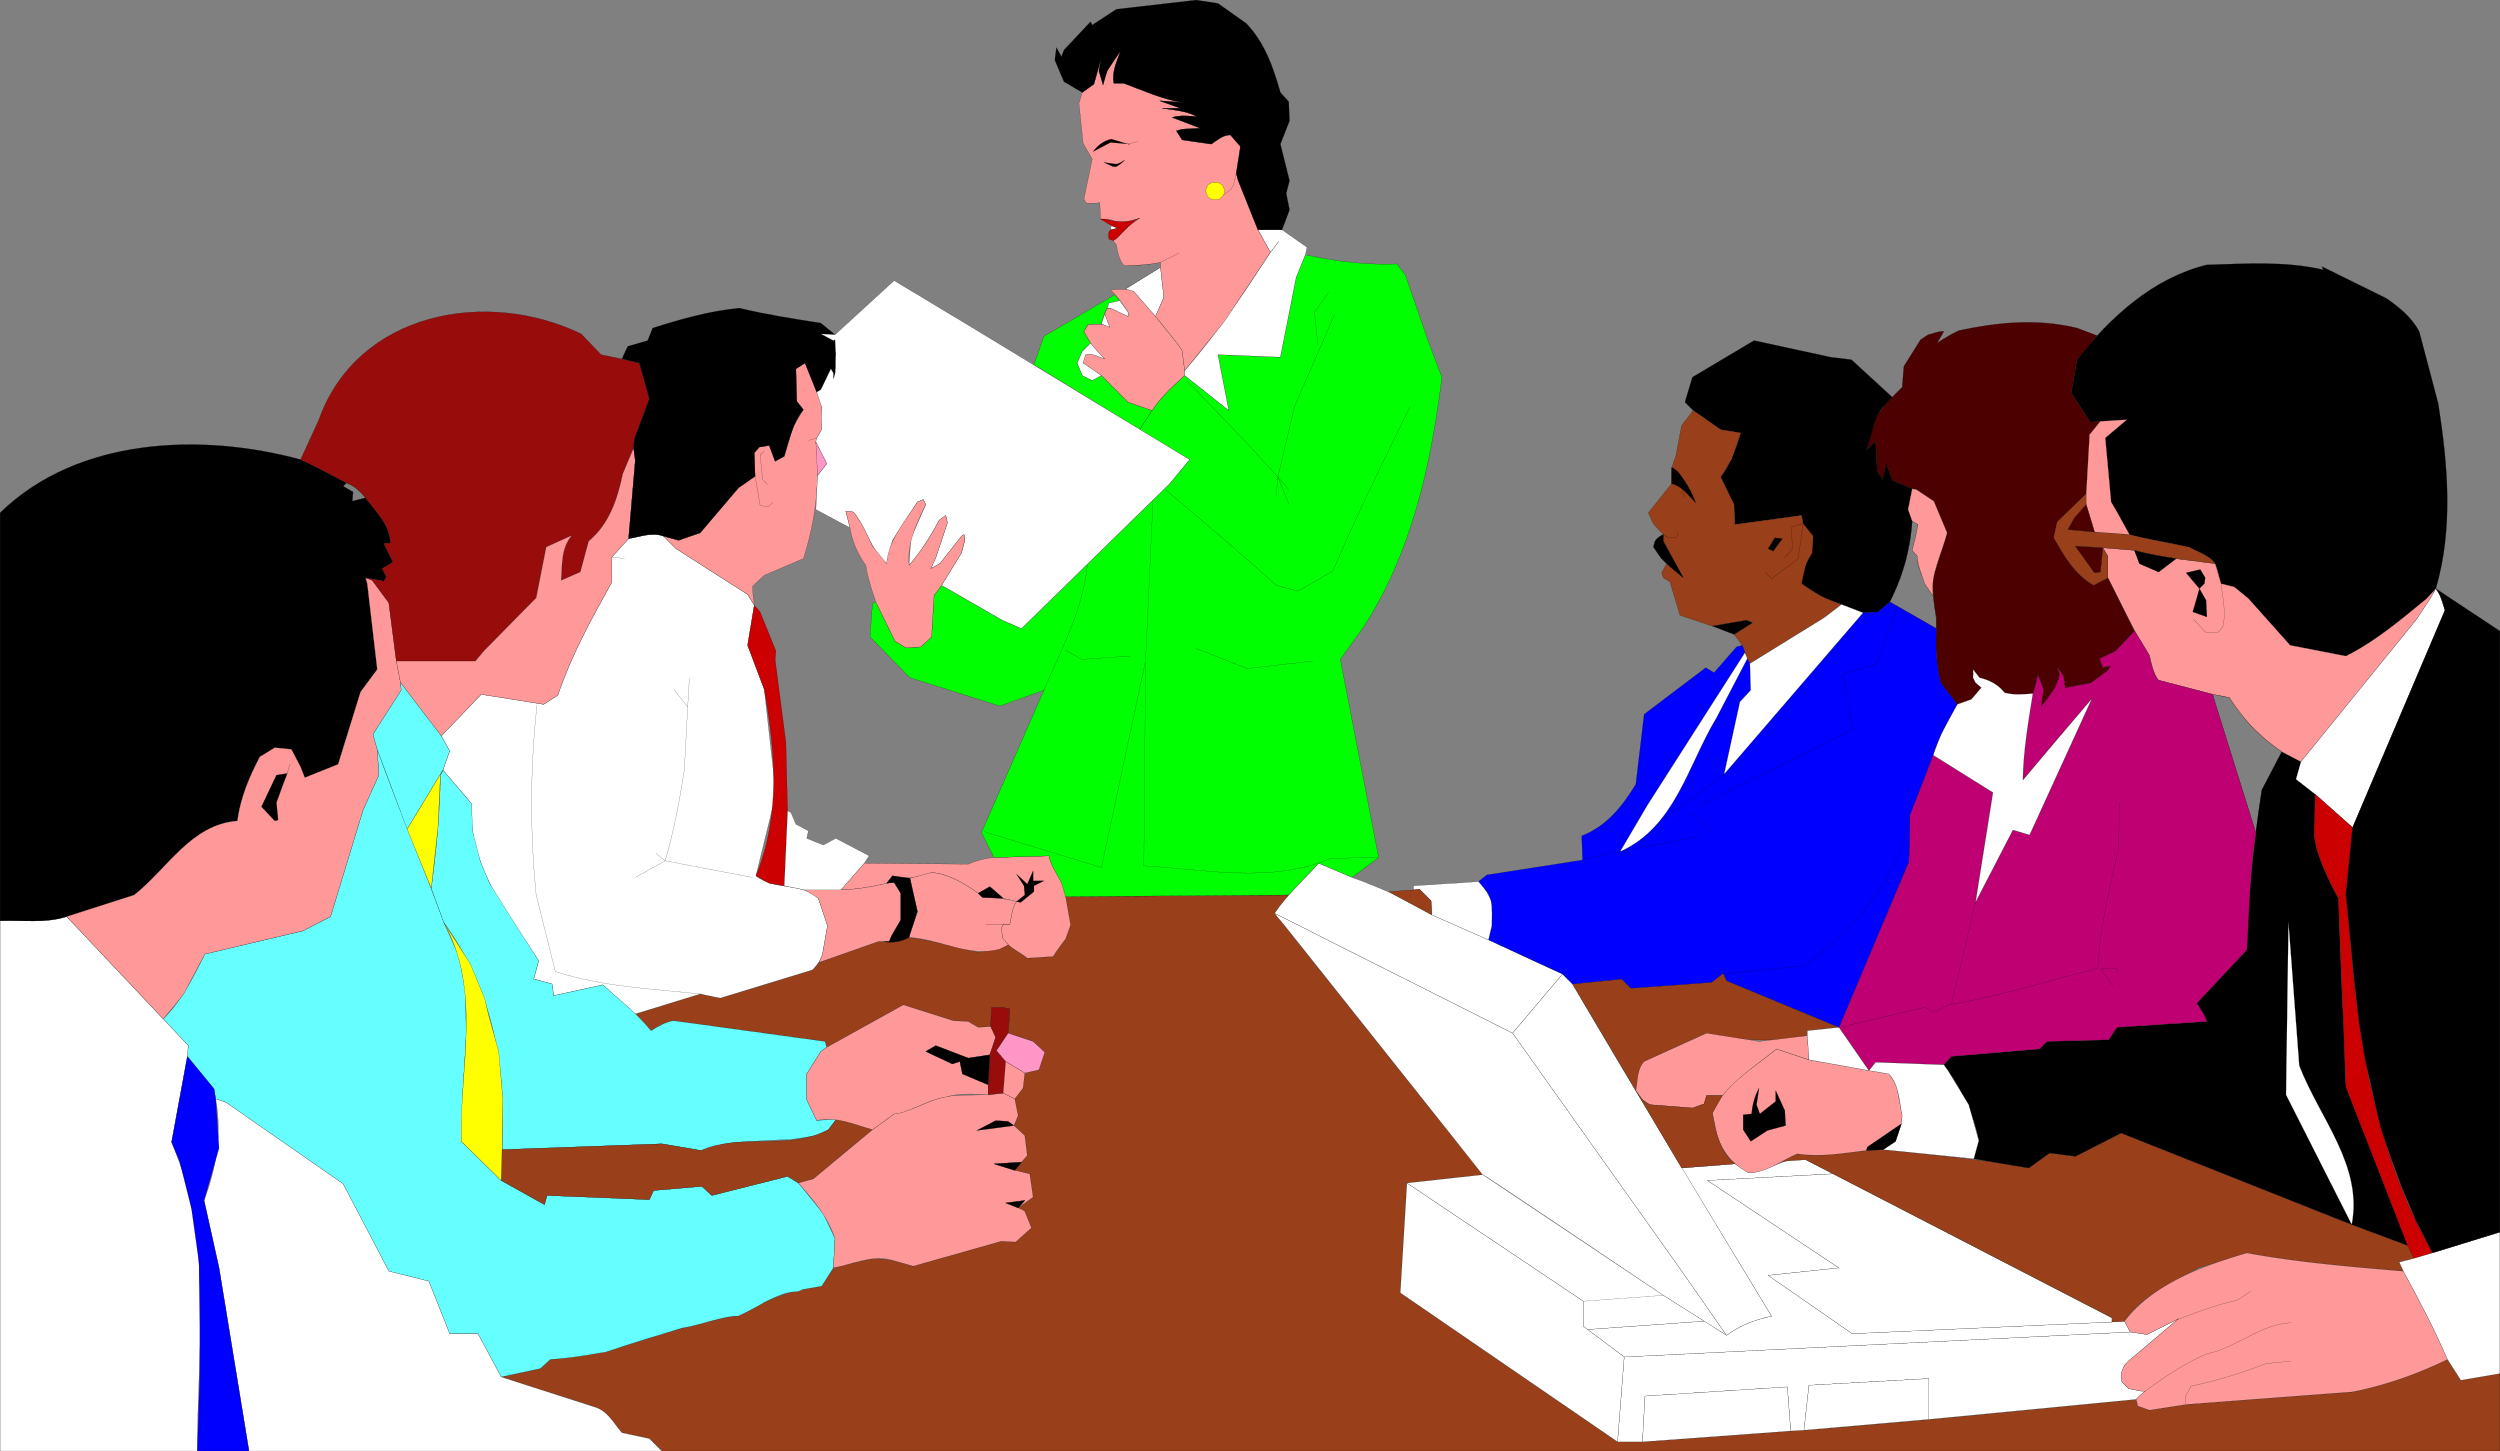 <svg xmlns="http://www.w3.org/2000/svg" width="300.321" height="174.321"><rect width="100%" height="100%" fill="#808080" stroke="none"/><path fill="#993f19" stroke="#000" stroke-linecap="round" stroke-linejoin="round" stroke-miterlimit="10" stroke-width=".02" d="M79.51 174.31h220.8v-9.3l-4.698.8-1.602-2.5c-3.613 1.77-7.402 3.098-11.398 3.9l-19.903 1.5-4.5.698-1.398-.5-.2-.8c-13.288 1.308-26.613 2.68-39.902 3.703l-1.597.097-17.801 1.301h-3l-26.102-17.898.801-13.203 9.102-1-25-31.399 1.699-2.199-26.801.2.602 3.398-.602 1.703c-.527.676-1.05 1.375-1.5 2.097l-3.102.2-2.296-1.598c-1.055.684-2.348.621-3.602.898-2.723-.636-5.469-1.41-8.3-1.8-.99.527-2.028.703-3.098.5h-.602l-7.102 2.5-.796.902-11.102 3.398-2.398-.5-7.801 2.403 1.898 2c.871-.535 1.73-1.043 2.7-1.203l18.203 2.5.199.703 9.199-5.102 6 1.899 1.8.101 1.2.7 1.5-.098.102-2.301c.73-.004 1.46-.031 2.199.2l-.2 2.898 3 1 1.399 1.3-.7 2.102-1.698.398-.204 1.801-1 1.3.403 2-.5 1.2 1.3 1.2.297 2.402-.699.797-.8 1 1.8.402.403 2.8-1.801 1.298.8.402.797 2-1.898 1.7-1.7-.102-10.6 3c-1.59-.489-3.223-.93-4.9-.899l-4.698 1.102-1.403 2.199c-3.57.367-6.836 1.726-10 3.5-5.492.851-10.73 2.84-16.097 4.398l-6.5.903-1.204 1.097-4.699 1 11.2 3.602c1.581.441 2.304 1.934 3.3 3.098l3.301.703 1.5 1.5"/><path fill="#6ff" stroke="#000" stroke-linecap="round" stroke-linejoin="round" stroke-miterlimit="10" stroke-width=".02" d="m45.31 90.01.2 3.098-1.898 4.203-3.903 12.797-3.3 1.703-11.797 2.797c-1.395 2.789-2.75 5.578-5 7.8l3 3.2-.102 1.3 3.2 3.903.198 1.199 1.204.398 14.097 9.801 5.5 10.5 4.801 1.2 2.5 6.3h3.398l2.801 5.2 4.7-1 1.203-1.098c2.945-.16 6.707-.922 6.699-.903 4.414-1.488 6.34-1.988 9.199-2.898 1.73-.18 4.984-1.477 6.602-1.402.105.058 2.941-1.454 3.097-1.598 3.867-1.996 3.555-.914 4.7-1.602l2.3-.398 1.403-2.2.199-3.5-1.403-3-3-3.702-1.296-.797-9.102 2.297-1.2-1.098-5.8.5-.5 1.098-12.3-.5-.302 1.101-5.199-2.898-4.8-4.703.203-6.2.398-6.5-.102-5.5-.796-4.097-1.801-4c-2.516-6.965-5.5-13.797-8-20.801"/><path fill="#fff" stroke="#000" stroke-linecap="round" stroke-linejoin="round" stroke-miterlimit="10" stroke-width=".02" d="M73.51 66.908v3c-2.441 4.395-4.879 8.805-6.5 13.602l-1.7 1.098-7.5-1.2-4.8 5 1 1.801-.8 2.3 3.402 4c-.352 7.466 4.171 13.052 8.097 18.9l-.597 2.199 2.199.601.199 1.399 5.898-1.297 3.903 3.5 7.8-2.403 2.399.5 11.102-3.398c.507-.535.984-1.125 1.199-1.902l.597-3.399-1.097-3.3c-2.086-1.938-5.313-.91-7.5-2.7l2.398-9.8-1.398-12.598-2-5.301.8-4.8-.8-1.302-8.602-5.5-1.5-1.5c-1.426-.504-2.804.082-4.199.301l-2 2.2"/><path fill="#6ff" stroke="#000" stroke-linecap="round" stroke-linejoin="round" stroke-miterlimit="10" stroke-width=".02" d="m51.81 106.71 1.5 4.1c5.942 8.169 7.552 17.45 7 27.298l19.2-.7 4.7.801c-.356.215 1.765-.77 4.402-1 1.636-.086 5.859-.36 6.296-.3l3.204-.5 1.398-.7 1-1.3-2.398.199-1.204-2.5v-3.098l1.704-2.7.699-.5-.2-.702-18.203-2.5c-.968.16-1.828.668-2.699 1.203-1.695-2.098-3.828-3.715-5.8-5.5l-5.899 1.297-.2-1.399-2.198-.601.597-2.2-3.597-5.597-2.301-3.703-1.102-2.598-.898-3.5-.2-3.5-3.402-4-.3.598c-.06 4.582-.5 9.086-1.098 13.601"/><path fill="#993f19" stroke="#000" stroke-linecap="round" stroke-linejoin="round" stroke-miterlimit="10" stroke-width=".02" d="m95.908 142.108 1.801-.5 7.102-5.899-4.301-1.3-1 1.3c-4.973 2.567-10.45.352-15.3 2.5l-4.7-.8-19.2.699-.1 3.703 5.198 2.898.301-1.101 12.301.5.5-1.098 5.8-.5 1.2 1.098 9.102-2.297 1.296.797"/><path fill="#f99" stroke="#000" stroke-linecap="round" stroke-linejoin="round" stroke-miterlimit="10" stroke-width=".02" d="M122.112 108.31c-.559.766-.59 1.762-.801 2.7h-.801l-.2.5.098 1.098c.696 1.21 2.008 1.683 3 2.5l3.102-.2c.457-.726.965-1.418 1.5-2.097l.602-1.703-.602-3.399c-.125-1.883-1.633-3.11-2-4.898l-6.602.199a9.992 9.992 0 0 0-3.097.8l-12.5-.1-2.801 3.198c1.824-.066 3.648-.343 5.5-.8l.7-.899c1.605.504 3.144.156 4.698-.398 2.09.199 3.852 1.27 5.602 2.5l1.398-.801 1.602 1.398 1.602.403"/><path fill="#fff" stroke="#000" stroke-linecap="round" stroke-linejoin="round" stroke-miterlimit="10" stroke-width=".02" d="m19.612 122.408-11.602-12.3c-2.61.836-5.336.402-8 .5v63.703h23.7c-.02-12.512 2.007-25.246-3.098-37.102l1.898-10.3.102-1.301-3-3.2"/><path stroke="#000" stroke-linecap="round" stroke-linejoin="round" stroke-miterlimit="10" stroke-width=".02" d="m43.908 69.408 2.204.403.296-.5-.5-1 1.301-.801-1.097-2.2.796-.1c-.136-2.243-1.75-3.75-3-5.4l-1.597.4.097-1.102-1.199-.7.403-.398c-1.836-.957-3.641-1.953-5.5-2.8C24.229 51.974 9.299 52.51.01 61.607v49c2.664-.094 5.39.336 8-.5l8.102-2.598c4.023-3.168 6.816-8.469 12.398-8.902.371-2.758 1.414-5.258 2.7-7.7l1.8-1.097 2 .199c.574 1.137 1.207 2.238 1.602 3.398l4-1.597 2.699-8.703 2-2.7-1.2-10.3-.203-.7"/><path fill="#fff" stroke="#000" stroke-linecap="round" stroke-linejoin="round" stroke-miterlimit="10" stroke-width=".02" d="M25.908 132.01c.778 4.219.082 8.262-1.398 12.2l1.8 8.1 3.598 22H79.51l-1.5-1.5-3.3-.702c-1.005-1.157-1.72-2.657-3.302-3.098l-11.199-3.602-2.8-5.199H54.01l-2.5-6.3-4.8-1.2-5.5-10.5-14.098-9.8-1.204-.4"/><path fill="#f99" stroke="#000" stroke-linecap="round" stroke-linejoin="round" stroke-miterlimit="10" stroke-width=".02" d="M28.51 98.608c-5.582.433-8.375 5.734-12.398 8.902l-8.102 2.598 11.602 12.3 2.398-2.898 2.602-4.902 11.796-2.797 3.301-1.703 3.903-12.797 1.898-4.203-.2-3.098-.5-1.8 3.4-5.302-.098-.898-.5-2.602-.903-7-2-2.699-.8-.3.203.699 1.199 10.3-2 2.7-2.7 8.703-4 1.597-.5-1.3-1.101-2.098-2-.2-1.8 1.098c-1.286 2.442-2.329 4.938-2.7 7.7"/><path fill="#00f" stroke="#000" stroke-linecap="round" stroke-linejoin="round" stroke-miterlimit="10" stroke-width=".02" d="m22.51 126.908-1.898 10.301 1 2.399 1.398 5.601.898 6.399.102 7.902v5.5l-.3 9.3h6.198l-3.597-22-1.801-8.1 1.8-6.302-.402-5.898-.199-1.2-3.199-3.902"/><path fill="#990c0c" stroke="#000" stroke-linecap="round" stroke-linejoin="round" stroke-miterlimit="10" stroke-width=".02" d="M41.612 58.01c.945.344 1.675.984 2.296 1.8 1.25 1.65 2.864 3.157 3 5.4l-.796.1 1.097 2.2-1.3.8.5 1-.297.5-2.204-.402.801.301 2 2.7.903 7h9.5l1-1.2 6.296-6.398 1.204-6.102 3.097-1.398c-1.34 1.57-1.144 3.531-1.3 5.398l2.3-1 1-3.7c2.496-2.085 3.446-5.019 4.102-8.1l1.3-3.098.098-1.102 1.801-4.8-1.2-4.301c-1.542-.348-3.07-.7-4.6-1l-2.4-2.5c-11.312-5.48-26.866-2.664-31.5 10.3l-2.198 4.801 2.097 1 3.403 1.8"/><path fill="#f99" stroke="#000" stroke-linecap="round" stroke-linejoin="round" stroke-miterlimit="10" stroke-width=".02" d="m47.612 79.408.5 2.602 4.898 6.398 4.8-5 7.5 1.2 1.7-1.098c1.621-4.797 4.059-9.207 6.5-13.602v-3l2-2.199.8-9.398-.198-1.5-1.301 3.097c-.656 3.082-1.606 6.008-4.102 8.102l-1 3.7-2.3 1c.156-1.86-.04-3.829 1.3-5.4l-3.097 1.4-1.204 6.1-6.296 6.4-1 1.198h-9.5"/><path fill="#ff0" stroke="#000" stroke-linecap="round" stroke-linejoin="round" stroke-miterlimit="10" stroke-width=".02" d="m60.31 138.108.098-6-.5-5.797-1.199-4.301-.5-2.102-1.699-4.097-3.2-5c4.602 8.195 1.88 17.476 2.098 26.297l4.801 4.703.102-3.703"/><path fill="#6ff" stroke="#000" stroke-linecap="round" stroke-linejoin="round" stroke-miterlimit="10" stroke-width=".02" d="m48.112 82.01.097.898-3.398 5.301.5 1.8 3.597 9.599 4.301-7.098.801-2.3-1-1.802-4.898-6.398"/><path fill="#ff0" stroke="#000" stroke-linecap="round" stroke-linejoin="round" stroke-miterlimit="10" stroke-width=".02" d="m48.908 99.608 2.903 7.101.8-7.3.297-6.301.301-.598-4.3 7.098"/><path stroke="#000" stroke-linecap="round" stroke-linejoin="round" stroke-miterlimit="10" stroke-width=".02" d="m34.51 92.908-1.3.2-1.802 3.8 1.602 1.7.398-.098-.199-2.102.801-2.199.5-1.3"/><path fill="none" stroke="#000" stroke-linecap="round" stroke-linejoin="round" stroke-miterlimit="10" stroke-width=".02" d="m41.612 58.01-.403.398 1.2.7-.098 1.101 1.597-.398c-.62-.809-1.351-1.457-2.296-1.801"/><path fill="#f99" stroke="#000" stroke-linecap="round" stroke-linejoin="round" stroke-miterlimit="10" stroke-width=".02" d="m121.81 135.21.5-1.2-.402-2-1.398-.7c-1.836.286-3.727.2-5.602.298-2.78.05-4.933 1.793-7.5 2.203l-2.597 1.898-7.102 5.899-1.8.5c1.777 2.023 3.542 4.058 4.402 6.703l-.2 3.5c2.266-.418 4.489-1.524 6.797-1l2.801.797 10.602-3 1.699.101 1.898-1.7-.796-2c-.676-.433-1.48-.687-2.301-1l2.3-.3-.8.899 1.8-1.297-.402-2.801c-1.48-.309-2.879-.746-4.3-1.2l3.3-.202.7-.797-.297-2.403-1.301-1.199"/><path fill="#f99" stroke="#000" stroke-linecap="round" stroke-linejoin="round" stroke-miterlimit="10" stroke-width=".02" d="m99.31 125.81-.698.5-1.704 2.7v3.098l1.204 2.5c2.343-.536 4.48.476 6.699 1.101l2.597-1.898c1.215.02 3.875-1.48 5.204-1.801 2.359-.602 3.027-.688 6.097-.5v-1.2l-3.097-1.3-.301-1.5-.903.3-3.199-1.5 1.2-.702 3.902 1.5 2.597-.399.704-2.101-.602-1.297-1.5.097-1.2-.699-1.8-.101-6-1.899-9.2 5.102"/><path fill="#990c0c" stroke="#000" stroke-linecap="round" stroke-linejoin="round" stroke-miterlimit="10" stroke-width=".02" d="m118.908 126.71-.199 3.6v1.2l1.801-.2.3-3.8-1.1-1.3 1.402-2.102.199-2.899-.903-.2h-1.296l-.102 2.302.602 1.297-.704 2.101"/><path stroke="#000" stroke-linecap="round" stroke-linejoin="round" stroke-miterlimit="10" stroke-width=".02" d="m118.908 126.71-2.597.398-3.903-1.5-1.199.703 3.2 1.5.902-.301.3 1.5 3.098 1.3.2-3.6"/><path fill="#ff96c6" stroke="#000" stroke-linecap="round" stroke-linejoin="round" stroke-miterlimit="10" stroke-width=".02" d="m120.81 127.51 2.302 1.398 1.699-.398.699-2.102-1.398-1.3-3-1-1.403 2.101 1.102 1.3"/><path fill="#f99" stroke="#000" stroke-linecap="round" stroke-linejoin="round" stroke-miterlimit="10" stroke-width=".02" d="m120.51 131.31 1.398.7 1-1.3.204-1.802-2.301-1.398-.301 3.8"/><path stroke="#000" stroke-linecap="round" stroke-linejoin="round" stroke-miterlimit="10" stroke-width=".02" d="m121.81 135.21-.698-.5-1.5-.102-2.301 1.203 4.5-.602m.097 5.399.801-1-3.3.203 2.5.797m.401 4.5.802-.899-2.301.3 1.5.599"/><path fill="#c00" stroke="#000" stroke-linecap="round" stroke-linejoin="round" stroke-miterlimit="10" stroke-width=".02" d="m90.612 72.71-.801 4.8 2 5.3c1.344 7.555 1.98 15.122-1 22.4l1.597.898 1.801.3.403-9-.204-8.199-1.296-10 .097-1-1.898-4.7-.7-.8"/><path fill="#f99" stroke="#000" stroke-linecap="round" stroke-linejoin="round" stroke-miterlimit="10" stroke-width=".02" d="m98.112 52.608.597-1c.074-1.516.16-3.07-.597-4.5l-1.403-3.5-1.097.703.097 3.898.801 1-1.2 2-1.1 3.602-1.098.597-.704-1.898-1.199.2-.597.698.097 2.801-2 1.399-4.597 5.402-2.602.898-1.8-.5 1.5 1.5 8.6 5.5.802 1.301c-.118-.746-.2-1.512-.204-2.3l1.403-1.301 4.699-2c1.453-4.497 2.027-9.235 1.5-14l.102-.5"/><path stroke="#000" stroke-linecap="round" stroke-linejoin="round" stroke-miterlimit="10" stroke-width=".02" d="m76.112 53.81.199 1.5-.801 9.4c1.395-.22 2.766-.813 4.2-.302l1.8.5 2.602-.898 4.597-5.402 2-1.399-.097-2.8.597-.7 1.2-.2.703 1.9 1.097-.598c.598-1.957 1-3.965 2.301-5.602l-.8-1-.098-3.898 1.097-.703 1.403 3.5.5-.297 1.199-2.5.3.5v.699c.407-.899.208-1.895.297-2.902l-.097-1.797-.2.097-1.5-.8 1.7.101-1.7-1.398c-3.292-.512-6.562-1.024-9.8-1.801-3.547.348-6.985 1.305-10.403 2.398l-.597 1.5-2.403.7-.699 1.5 2.102.5 1.199 4.3-1.8 4.801-.098 1.102"/><path fill="#f99" stroke="#000" stroke-linecap="round" stroke-linejoin="round" stroke-miterlimit="10" stroke-width=".02" d="M106.112 113.108h.699l.3-.7 1.098-1.898v-3.2l-.8-1.3-.899.098c-1.844.457-3.684.734-5.5.8h-4.3l1.6 1 1.098 3.301-.597 3.399-.403 1 7.102-2.5h.602"/><path fill="#fff" stroke="#000" stroke-linecap="round" stroke-linejoin="round" stroke-miterlimit="10" stroke-width=".02" d="m94.612 97.408-.403 9 2.5.5h4.301l2.8-3.199.598-.898-4-2.102-1.5.8-2-.8.204-.898-1.5-.801-.602-1.402-.398-.2"/><path fill="#f99" stroke="#000" stroke-linecap="round" stroke-linejoin="round" stroke-miterlimit="10" stroke-width=".02" d="M120.51 111.01h.8c.212-.938.243-1.934.802-2.7-1.313-.413-2.715-.429-4.102-.5l-.5-.5c-1.75-1.234-3.512-2.3-5.602-2.5l-2.597.7.898 4-.898 2.7-.102.398c3.703.195 7.227 2.468 10.903 1.402l1-.5-.704-.902-.097-1.098.199-.5"/><path stroke="#000" stroke-linecap="round" stroke-linejoin="round" stroke-miterlimit="10" stroke-width=".02" d="m109.31 105.51-2.1-.3-.7.898.898-.098.801 1.3v3.2l-1.097 1.898-.301.7h-.7c1.063.203 2.118.027 3.098-.5l.102-.399.898-2.7-.898-4"/><path fill="#0f0" stroke="#000" stroke-linecap="round" stroke-linejoin="round" stroke-miterlimit="10" stroke-width=".02" d="m124.21 43.81 12.698 7.798 1.5-2.297-2.898-1-3.2-3.203-1.1.601-1.2-.601-.602-1.5.602-1.399 1-1-.8-1.398.5-.801 1.6-.102c.196-.613.305-1.289.7-1.898l.2-.602 1.3-.3-.602-.7-8.5 5-1.199 3.403"/><path fill="#0f0" stroke="#000" stroke-linecap="round" stroke-linejoin="round" stroke-miterlimit="10" stroke-width=".02" d="m119.408 103.01 6.602-.2c.254 1.212.957 2.169 1.5 3.2l.5 1.7 26.8-.2 3.598-3.8 4 1.698 3.204-2.398-4.602-23.8 2.8-3.9c5.821-9.007 8.11-19.57 9.4-30l-1.598-4.202-2.801-8.098-1-1.3c-3.711.148-7.348-.306-11-1.102l-1.102 2.703-1.898 9.597-7.5-.3 1.3 6.703-5.3-4.203c-1.395 1.296-2.852 2.55-3.903 4.203l-1.5 2.297 6 3.601-2.398 2.899-17.8 17.402-2.302-1-7.296-4.2-.903 1.2-.3 5-1.297 1.2-1.801.1-1.301-.8-2.3-4.7-.4.2-.3 4 4.8 4.898 10.802 3.403 5.296-1.903-7.5 17.102 1.5 3"/><path fill="#fff" stroke="#000" stroke-linecap="round" stroke-linejoin="round" stroke-miterlimit="10" stroke-width=".02" d="m100.31 40.21-1.698-.102 1.5.8.199-.097.097 1.797c-.09 1.007.11 2.003-.296 2.902v-.7l-.301-.5-1.2 2.5-.5.298.598 1.8v2.7c-.246.523-.68.941-.699 1.5l1.3 2.601-1.1 1.399-.2 4.101 4.102 2.2-.5-2 .898.1c1.621 1.946 2.047 4.528 4 6.2l.7-2.8 3-4.598.698-.301.301.598-1.8 4.101-.2 3.2c1.41-1.622 2.582-3.458 3.602-5.4l.8-.6.2.902-1.403 4.199-.597 1.3 1.097-.6 2.602-3.302.3-.199.099.7-.399 1.5-2.398 3.902 7.297 4.199 2.3 1 17.801-17.402 2.399-2.899c-11.872-7.16-23.645-14.414-35.5-21.5l-7.098 6.5"/><path fill="#f99" stroke="#000" stroke-linecap="round" stroke-linejoin="round" stroke-miterlimit="10" stroke-width=".02" d="M102.112 63.408c.265 1.653.937 3.16 1.898 4.5.234 1.536.727 2.965 1.2 4.403l2.3 4.699 1.3.8 1.802-.1 1.296-1.2.301-5 .903-1.2 2.398-3.902c.11-.703.512-1.418.3-2.199l-.3.2-2.602 3.3-1.097.602.597-1.301 1.403-4.2-.2-.902-.8.602c-1.02 1.941-2.192 3.773-3.602 5.398-.265-2.64.88-4.953 2-7.3l-.3-.598-.7.3c-1.472 2.352-3.457 4.497-3.699 7.4l-1.7-2.102c-.679-1.41-1.25-2.856-2.3-4.098l-.898-.102.5 2M138.81 38.01l-2.6-3c-.91-.383-1.864-.211-2.802-.2a14.195 14.195 0 0 1 2.102 2.7v.5l-2.102-1h-.398l-.3.7.6 1.6c-.835-.468-1.73-.359-2.6-.3l-.5.8.8 1.4c.527.663 1.047 1.335 1.7 1.898-.79-.247-1.505-.72-2.302-.5l-.296 1 2.199 1.5 3.199 3.203 2.898 1c1.051-1.653 2.5-2.907 3.903-4.203v-.598l-.301-2.402-.7-1-2.5-3.098"/><path fill="#fff" stroke="#000" stroke-linecap="round" stroke-linejoin="round" stroke-miterlimit="10" stroke-width=".02" d="m139.408 32.108-4.199 2.601 1 .3 2.602 3 1-2.3-.403-3.601m-8.398 9.102-1 1-.602 1.398.602 1.5 1.2.601 1.1-.601-2.198-1.5.296-1c.805-.22 1.512.261 2.301.5-.652-.57-1.172-1.235-1.699-1.899"/><path fill="none" stroke="#000" stroke-linecap="round" stroke-linejoin="round" stroke-miterlimit="10" stroke-width=".02" d="M139.408 31.51c-1.097.238-2.191.336-3.296.398h-1.102m.2 2.802 4.198-2.602v-.598"/><path fill="#fff" stroke="#000" stroke-linecap="round" stroke-linejoin="round" stroke-miterlimit="10" stroke-width=".02" d="m134.51 36.108-1.3.3-.2.602h.398l2.102 1v-.5l-1-1.402m-1.8 1.602-.4 1.198 1 .403-.6-1.602m9.6 6.801v.598l5.302 4.203-1.301-6.703 7.5.3 1.898-9.597 1.102-2.703.199-.899-3-2.101h-2.898l1.5 2.703 1-1.301-1 1.3c-3.16 4.872-6.399 9.77-10.301 14.2"/><path fill="#f99" stroke="#000" stroke-linecap="round" stroke-linejoin="round" stroke-miterlimit="10" stroke-width=".02" d="m148.51 20.81.5-3.202-1.2-1.399c-.905-.008-1.597.637-2.3 1.102l-3.5-.5-.7-1.102.802-.2 2.097-.1-3.398-1.301c.969-.293 1.976-.18 3-.098-1.297-.676-2.739-.793-4.2-1h2.2l-2.5-.902 2.699.203c-2.414-.418-4.684-1.422-7-2.301h-1.2c-.277-1.422.38-2.645.802-3.902-.899 1.28-1.957 2.476-2.102 4.101l-.5-1.7.3-1.6-.902 3.199-1.398 1-.398 1.3.5 4.801 1.097 1.899-1 4.8.301.5h1.3l.302-.097.097 2c.453-.016.867.062 1.301.097 1.113.512 2.23.133 3.398-.199-1.082.684-1.925 1.477-2.699 2.399l-.5.3.403.5c.14.91.324 1.762.898 2.5 1.473-.023 2.941-.074 4.398-.398v.598l.403 3.601-1 2.3 2.5 3.099.699 1 .3 2.402 4.7-5.8 5.602-8.4-1.5-2.702-2.403-6-.199-.797"/><path stroke="#000" stroke-linecap="round" stroke-linejoin="round" stroke-miterlimit="10" stroke-width=".02" d="m130.01 11.108 1.398-1 .903-3.2-.301 1.602.5 1.7.5-1.7 1.602-2.402c-.422 1.265-1.079 2.476-.801 3.902h1.199c2.316.867 4.578 1.894 7 2.3l-2.7-.202 2.5.902h-2.198c1.46.207 2.902.316 4.199 1-1.016-.082-2.035-.195-3 .098l3.398 1.3-2.097.102-.801.2.699 1.1 3.5.5c.71-.46 1.395-1.109 2.3-1.1l1.2 1.398-.5 3.203.2.797 2.402 6h2.898l.898-2.399-.398-2 .398-1.5-1.097-4.398 1.097-2.801-.097-2.3-1-1.102c-.852-2.993-1.852-5.946-4.102-8.297L146.311.408 143.709.01l-9.597 1.098-2.903 1.902-.199-.402-3.2 3.402-.3.8-.602-1.1-.199 1.5 1.102 2.6 2.199 1.298m3.7 8.902-1.098-.5 1.398.2c.414-.02.777-.259 1.102-.5-.258.308-.59.566-1 .8h-.403"/><path fill="#fff" stroke="#000" stroke-linecap="round" stroke-linejoin="round" stroke-miterlimit="10" stroke-width=".02" d="m133.51 27.108-.102.5.903-.2-.801-.3"/><path fill="#ff0" stroke="#000" stroke-linecap="round" stroke-linejoin="round" stroke-miterlimit="10" stroke-width=".02" d="m147.112 22.81-.102.598-.5.5c-.398.086-.824.145-1.2-.097-.331-.207-.37-.59-.5-.903l.302-.699.5-.3h.699l.5.3.3.602"/><path fill="#ff96c6" stroke="#000" stroke-linecap="round" stroke-linejoin="round" stroke-miterlimit="10" stroke-width=".02" d="m98.21 57.108 1.1-1.399-1.3-2.601.2 4"/><path stroke="#000" stroke-linecap="round" stroke-linejoin="round" stroke-miterlimit="10" stroke-width=".02" d="m122.112 108.31 1-.8-.102-1.102-.898-1.398 1.296 1.2.704-1.602v1.203h1.296l-1.199.597v.7l-1.597 1.3-.5-.097m-4.602-1.001.5.5 2.5.098-1.602-1.398-1.398.8"/><path fill="#fff" stroke="#000" stroke-linecap="round" stroke-linejoin="round" stroke-miterlimit="10" stroke-width=".02" d="m181.71 124.108-28.598-14.399c.027-.055 24.98 31.414 25 31.399.168-.02 21.738 14.55 21.699 14.5.027-.004 5.05 3.246 7.597 4.8l-5.796-8.3-19.903-28"/><path fill="#fff" stroke="#000" stroke-linecap="round" stroke-linejoin="round" stroke-miterlimit="10" stroke-width=".02" d="m162.408 105.408-4-1.699c-1.793 2.008-3.746 3.711-5.296 6l28.597 14.399 6-7.098c-.027.02-8.898-4.117-8.898-4.102-.055-.054-6.778-2.988-6.801-3 .059.004-5.078-2.77-5.102-2.699.012-.027-3.132-1.351-4.5-1.8m31.902 67.801h3l.302-5.5 17.097-1.102.403 5.3 1.597-.097.602-5.403 14.398-.8v4.902l24.903-2.402c.335-.356.687-.68 1.097-1h-.5l-1.5-.297-.8-.801-.098-1 .398-1 .602-.602 5.898-5-3.8 1.903-2-.301-60.797 3-.801 10.2"/><path fill="#fff" stroke="#000" stroke-linecap="round" stroke-linejoin="round" stroke-miterlimit="10" stroke-width=".02" d="m202.01 140.31 10.8 17.798c-1.96.41-3.792 1.113-5.402 2.3l-2.699-1.699-14 1 4.403 3.3 60.796-3-.699-1.3-1.5.102-31.199 1.398-10.102-7 8.5-.898-15.796-10.5 15.097-.801-3.3-1.7c-2.536-.445-4.337 1.41-6.797 1.598l-1.704-1.097-6.398.5"/><path fill="#fff" stroke="#000" stroke-linecap="round" stroke-linejoin="round" stroke-miterlimit="10" stroke-width=".02" d="m220.21 141.01-15.098.8 15.796 10.5-8.5.9 10.102 7 31.2-1.4v-.5l-33.5-17.3m-31.302-22.8-1.199-1.2-6 7.098 19.903 28 5.796 8.3c1.61-1.187 3.442-1.898 5.403-2.3-8.04-13.262-16.067-26.528-23.903-39.899m1.302 38.101-21.2-14.202-.8 13.203 26.1 17.898.802-10.2-4.403-3.3-.5-.398v-3"/><path fill="#fff" stroke="#000" stroke-linecap="round" stroke-linejoin="round" stroke-miterlimit="10" stroke-width=".02" d="m199.81 155.608-21.698-14.5-9.102 1 21.2 14.203 9.6-.703m-2.5 17.602 17.802-1.302-.403-5.3-17.097 1.101-.301 5.5m34.399-2.699v-4.902l-14.4.8-.6 5.403 15-1.301m-27-11.8-4.9-3.102-9.6.703v3l.5.398 14-1"/><path fill="#993f19" stroke="#000" stroke-linecap="round" stroke-linejoin="round" stroke-miterlimit="10" stroke-width=".02" d="m226.21 138.108-2 .101c-2.786.328-5.505.836-8.302.399l-1.898.902 2.898-.2 3.301 1.7 33.5 17.3v.5l1.5-.1c2.149-3.153 5.84-4.704 8.903-6.4l5.796-1.8c6.25 1.156 12.543 1.656 18.801 2.2l-.5-1.102 1.801-.399-.8-1.601-6.7-2.5-27.7-11-5.5 2.8-3.1-.398-2.5 1.8c-5.81-1.077-11.657-1.577-17.5-2.202"/><path stroke="#000" stroke-linecap="round" stroke-linejoin="round" stroke-miterlimit="10" stroke-width=".02" d="m276.408 91.51-2.296-1.2-2.403 4.598c-1.004 6.344-1.625 12.735-1.8 19.2l-6 6.402.902 1.5.3.7-10.8.698-1 1.5-7.403.2-.898.902-10.602.898-.898 1 .5.7c1.762 2.53 3.105 5.3 3.7 8.402l-.598 2.2 6.597 1.1 2.5-1.8 3.102.398 5.5-2.8 27.699 11-7.898-15.598.296-20.8 1.301 17.3c2.43 6.328 7.668 11.969 6.301 19.098l6.7 2.5c.112.078-6.434-16.524-6.4-16.5-.39-.934-1-2.688-1-2.598-.073-.012-.288-8.863-.402-9.602-.03-.004-.523-12.96-.5-13-.05-.008-2.675-4.71-2.898-7.5l.102-5-2.301-1.8.597-2.098m16.204-20.8c2.12-7.263 1.437-14.872.296-22.2l-2.296-8.7c-.918-1.69-2.368-2.906-4-4l-7.704-3.8.204.398c-4.63-1.07-9.297-.73-14-.597-6.41 1.55-11.668 6.308-15.602 11.398l-.7 4 2.302 3.5 1.199-.101 3.199-.2-2.602 2.2.704 7.703.597 1 1.602 2.898c3.195.996 6.746.852 9.597 2.8 1.055.696 1.036 2.044 1.403 3.099l1.597.402 1.704 1.398 5 5.602 6.699 1.3c3.566-1.777 6.61-4.382 9.699-6.902l1.102-1.199"/><path fill="#c00" stroke="#000" stroke-linecap="round" stroke-linejoin="round" stroke-miterlimit="10" stroke-width=".02" d="m281.81 107.408-.902.5.903 22.7 7.398 19 .801 1.601 2.2-.7c-5.59-9.92-8.02-20.491-9.302-31.5-.41-3.808-.75-7.714-1.097-11.6"/><path fill="#f99" stroke="#000" stroke-linecap="round" stroke-linejoin="round" stroke-miterlimit="10" stroke-width=".02" d="m266.81 70.108-.698-2.399-4.704-.601-2.097 1.601-2.301-1-.602-1.601-3.796-.297.597 1v2.597c1.633 3.09 3.024 6.34 5 9.301.29 1.024.39 2.172 1.102 3l6.5 1.7 2 .402a21.688 21.688 0 0 0 6.3 6.5l2.297 1.199 13.801-17 1.801-2.7.602-1.1-1.102 1.198c-3.09 2.512-6.133 5.133-9.7 6.903l-6.698-1.301-5-5.602-1.704-1.398-1.597-.402m-10.903 89.902 2 .3 3.801-1.902-5.898 5c-.547.399-.813.965-1 1.602l.097 1 .801.8 1.5.298h.5c-.41.32-.758.64-1.097 1l.199.8 1.398.5 4.5-.699 19.903-1.5c3.996-.8 7.785-2.133 11.398-3.898-1.562-3.649-3.406-7.114-5.3-10.602-6.262-.543-12.552-1.043-18.802-2.2-5.324 1.58-11.16 3.642-14.699 8.2l.7 1.3"/><path fill="#fff" stroke="#000" stroke-linecap="round" stroke-linejoin="round" stroke-miterlimit="10" stroke-width=".02" d="m292.612 70.71-.602 1.1-1.8 2.7-13.802 17-.597 2.098 2.3 1.8 4.5 4 11.098-26.097-.597-1.801-.5-.8m7.698 94.3v-17l-8.1 2.5c-1.31.383-2.626.805-4 1.098l.5 1.101c1.902 3.48 3.734 6.957 5.3 10.602l1.602 2.5 4.699-.801m-17.801-17.902c1.371-7.13-3.879-12.778-6.3-19.098l-1.302-17.3-.296 20.8 7.898 15.598"/><path fill="none" stroke="#000" stroke-linecap="round" stroke-linejoin="round" stroke-miterlimit="10" stroke-width=".02" d="m274.112 90.31-2-1.5-1.903-1.8-1.398-1.8-1-1.4-2-.402.097.403 5.102 16.297.7-5.2 2.402-4.597"/><path fill="#c00" stroke="#000" stroke-linecap="round" stroke-linejoin="round" stroke-miterlimit="10" stroke-width=".02" d="m282.612 99.408-4.5-4-.102 5 .3 1.602.598 1.7 1 2.3 1 1.898.903-.5.8-8"/><path stroke="#000" stroke-linecap="round" stroke-linejoin="round" stroke-miterlimit="10" stroke-width=".02" d="M300.31 148.01v-72.2l-6.5-4.3-1.198-.8c.585.726.82 1.683 1.097 2.6l-11.097 26.098-.801 8 1 10.403.597 5.097.704 4.301 1.296 5.8.602 2.5 1.102 3.302 1.398 3.797 1.7 4 2 3.902 8.1-2.5"/><path fill="#bf0073" stroke="#000" stroke-linecap="round" stroke-linejoin="round" stroke-miterlimit="10" stroke-width=".02" d="m232.21 90.71-2.802 7.3-.097 5.5-8.403 19.898 3.602 5.2.8-1 8.2.3.898-1 10.602-.898.898-.902 7.403-.2 1-1.5 10.8-.699c-.246-.805-.789-1.48-1.203-2.2l6-6.401c.332-4.684.313-9.352 1.102-14l-5.102-16.297-.097-.403-6.5-1.699c-.684-.707-1.09-2.82-1.102-2.898.059-.07-1.738-2.977-1.8-3l-2.298 2.398-1.902.899.402 1.101.899-.2-.3.5-2 1.5-3.099.599-.203-1.399-.797-1.101.297.902-.297 1c-.472 1.035-1.136 1.953-1.902 2.8l.3-2-.3-.8-.398-1-.301 1.3-.3 1c-.556 3.481-1.161 6.919-1.2 10.4a1324.25 1324.25 0 0 1 8.3-9.802l-7.5 16.403-2-.602-4.5 8.7 2.098-13.2-7.199-4.5"/><path fill="#993f19" stroke="#000" stroke-linecap="round" stroke-linejoin="round" stroke-miterlimit="10" stroke-width=".02" d="m188.908 118.21 7.602 12.8.398-2.5.602-1 7.5-3.402c4.027.933 8.063 1.14 12.102.3v-.597l3.796-.403-13.5-5.597-.398-.903-1.398 1.102-9.704.7-1.097-1.102-5.903.601"/><path fill="#f99" stroke="#000" stroke-linecap="round" stroke-linejoin="round" stroke-miterlimit="10" stroke-width=".02" d="m217.31 127.31-3.902-1.3c-2.761 2.316-6.304 4.152-7.699 7.7l.5 2.398c.57 2.168 1.969 3.843 3.903 4.8 2.226-.097 3.878-1.507 5.796-2.3 2.797.441 5.516-.07 8.301-.399l.102-.398 4.097-2.801.102-1-.5-2.602c-.113-.875-.508-1.66-1.102-2.398l-2.398-.402-7.2-1.297"/><path fill="#f99" stroke="#000" stroke-linecap="round" stroke-linejoin="round" stroke-miterlimit="10" stroke-width=".02" d="m196.51 131.01.8 1.098.9.601 5.1.399 1.4-.5.3-1h1.898c1.836-2.23 4.266-3.79 6.5-5.598l3.903 1.3-.2-2.902-5.8.7-6.301-1-7.5 3.402c-.883.945-.766 2.289-1 3.5"/><path fill="#993f19" stroke="#000" stroke-linecap="round" stroke-linejoin="round" stroke-miterlimit="10" stroke-width=".02" d="m196.51 131.01 5.5 9.3 6.398-.5c-1.785-1.484-2.386-3.894-2.699-6.1l1.2-2.102h-1.899l-.3 1-1.4.5-5.1-.399c-.798-.348-1.263-1.015-1.7-1.7"/><path stroke="#000" stroke-linecap="round" stroke-linejoin="round" stroke-miterlimit="10" stroke-width=".02" d="M213.31 131.01v1.3l-1.902 1.5-.398-1.1.3-2c-.527.995-.8 2.023-.902 3.1l-1 .098v1.801l.903 1.399 2-1.297 2.199-.602-.102-1.8-1.097-2.399"/><path fill="#4c0000" stroke="#000" stroke-linecap="round" stroke-linejoin="round" stroke-miterlimit="10" stroke-width=".02" d="m253.21 69.408-1.7.903c-2.293-1.278-3.527-3.516-4.8-5.703l.402-1.899 3.5-3.398.398-7.102 1.3-1.601-1.198.101-2.301-3.5.699-4 2.398-2.898-2.398-.903c-4.766-1.16-9.496-.707-14.2.301-.905.418-1.769.945-2.6 1.5l.8-1.398c-.703-.047-1.3.289-1.898.398l-.903.602-2 3.199-.199 2.5c-1.379 1.41-2.895 2.68-3.5 4.598l-.8 3 1.1-1.098.2 3.598.7 1v-.399l.402-1.5.699 2 2.398 1 .5.102 2.102 1.398 1.597 3.8-1.699 5.4c-.066 1.613.117 3.23.403 4.8v1.3c-.13 2.216.011 4.384.5 6.5l2 2.599 1.699-.598 1.199-1.402-.7-.598c-.167-.336-.331-.711-.3-1.102v-.5l.8 1c1.165.286 2.216.805 3 1.801 1.13.313 2.259.188 3.4.102.245-.735.44-1.504.6-2.301l.4 1 .3.8-.3 2c.562-.609 1.03-1.284 1.5-2 .335-.511.546-1.136.698-1.8l-.296-.902.796 1.101.204 1.399 3.097-.598 2-1.5.301-.5-.898.2-.403-1.102 1.903-.899 2.296-2.398-3.199-6.403"/><path fill="#fff" stroke="#000" stroke-linecap="round" stroke-linejoin="round" stroke-miterlimit="10" stroke-width=".02" d="m233.21 88.108-1 2.601 7.198 4.5-2.097 13.2 4.5-8.7 2 .602 7.5-16.403c-2.77 3.246-5.559 6.528-8.301 9.801.047-3.473.645-6.918 1.2-10.398-1.141.086-2.27.203-3.4-.102-.777-.996-1.835-1.523-3-1.8l-.8-1c.035.363.035.66 0 1l.3.6.7.599-1.2 1.402-1.698.598-1.903 3.5m-8.699 40.5 2.398.402c1.27 1.375 1.223 3.312 1.602 5l-.102 1-.699 2.098-1.5 1 10.903 1.101.597-2.2-1.199-4.3-2.5-4.101-.5-.7-8.2-.3-.8 1"/><path fill="#fff" stroke="#000" stroke-linecap="round" stroke-linejoin="round" stroke-miterlimit="10" stroke-width=".02" d="m220.908 123.408-3.796.403v.597l.199 2.903 7.199 1.297-3.602-5.2"/><path stroke="#000" stroke-linecap="round" stroke-linejoin="round" stroke-miterlimit="10" stroke-width=".02" d="m228.408 135.01-4.097 2.8-.102.4 2-.102 1.5-1 .7-2.098M210.71 40.908l-7.4 4.403-.902 3 1 1 3.301 2.297 2.403.402c-.582 1.89-1.22 3.719-2.403 5.3l1.602 3.298.097 2.402 8-1.102.204 1 1.199 1.5-.2 2.102c-.78 1.074-.976 2.367-1.203 3.598l2.403 1.601c1.691.606 3.347 1.25 5 1.899l1.8-.098 1.399-1.2.3-.6c1.407-2.919 2.169-5.954 2.4-9.102l-.5-1.399.5-2.5-2.4-1-.698-2-.403 1.5v.399l-.699-1-.2-3.598-1.1 1.098c.75-2.235.784-3.61 1.902-5.098l1.199-1.3-4.903-4.5-2.5-.302-9.199-2"/><path fill="#993f19" stroke="#000" stroke-linecap="round" stroke-linejoin="round" stroke-miterlimit="10" stroke-width=".02" d="m203.408 49.31-1.398 1.798-.7 3.703c-.355.793-.562 1.633-.5 2.5v.797l-2.8 3.5.602 1.3c.582.614 1.09 1.32 1.796 1.7l1.102-.098v-.602.602l-1.102.098-.597-.399v.8l2.398 4.4-2-1.7-.597 1.102.199.597.8.5 1.2 4 3.898 1.301 4.102-.7.699.302-2.2 1.398c.532.668 1.122 1.34 1.302 2.2.16.472.367.886.597 1.3l8.903-5.5 2.097-1.601c-1.734-.536-3.308-1.418-4.8-2.5l.5-2.2c.109-.379.765-1.453.8-1.5-.035.016.106-1.359.102-2l-1.2-1.5-.601 4.2-3.2 2.402-.8-.8.8.8 3.2-2.402.602-4.2-1.403.403.102 2.597-.903 1.102.903-1.102-.102-2.597 1.403-.403-.204-1-8 1.102-.097-2.402-1.602-3.297 1.301-2.102 1.102-3.2-2.403-.401-3.3-2.297"/><path stroke="#000" stroke-linecap="round" stroke-linejoin="round" stroke-miterlimit="10" stroke-width=".02" d="M199.81 64.21c-.39.167-.753.421-1 .8l-.198.7.898 1.3c.766.851 1.746 1.574 2.7 2.398l-2.4-4.398v-.8m1-8.102v2c1.286.316 2.005 1.394 2.9 2.3a13.308 13.308 0 0 0-2.2-3.8l-.7-.5m13.302 8.602-.903-.102-.8 1.3.601.301 1.102-1.5"/><path fill="none" stroke="#000" stroke-linecap="round" stroke-linejoin="round" stroke-miterlimit="10" stroke-width=".02" d="M232.21 71.608c-.833-1.094-1.337-2.387-1.802-3.7l-.097-1.097-.602-.703.403-1.598.296-1.5-.699-.402-.3 2.601-.5 2.3-.598 1.802-1 2.398-.301.602 5.602 3.199c.07-1.29-.223-2.57-.403-3.902"/><path fill="#f99" stroke="#000" stroke-linecap="round" stroke-linejoin="round" stroke-miterlimit="10" stroke-width=".02" d="m229.71 58.71-.5 2.5.5 1.398.698.402-.296 1.5-.403 1.598.602.703c.05 1.164.57 2.183.898 3.297l1 1.5c-.34-2.645 1.059-5.063 1.7-7.598l-1.598-3.8-2.102-1.4-.5-.1"/><path fill="#00f" stroke="#000" stroke-linecap="round" stroke-linejoin="round" stroke-miterlimit="10" stroke-width=".02" d="M177.612 105.908c.32.422.66.805 1 1.2.765 1.242.64 2.738.597 4.101l-.398 1.7 8.898 4.1 1.2 1.2 5.902-.601 1.097 1.101 9.704-.7 1.398-1.1.398.902 13.5 5.597 8.403-19.898c.011.035.172-5.43.097-5.5-.03.039 2.817-7.227 2.801-7.3.649-2.153 1.797-4.122 2.903-6.102l-2-2.598c-.489-2.121-.63-4.285-.5-6.5l-5.602-3.2-1.398 1.2-1.801.098-16.7 19.402 1.899-8.7 1.3-1.402-.1-3.199-.302-.601-3.699 7.101c-3.453 5.703-4.93 13.094-11.597 16.102l3.296-5.602 11.704-18.3-.301-.9-.7.2-2.703 3.102-1-.602-7.398 5.602-1 8.398c-1.617 2.656-3.504 5.047-6.5 6.2l.102 2.902-11.5 1.797-1 .8"/><path fill="#fff" stroke="#000" stroke-linecap="round" stroke-linejoin="round" stroke-miterlimit="10" stroke-width=".02" d="M209.612 78.408 197.908 96.71l-3.296 5.602c6.668-3.016 8.144-10.399 11.597-16.102l3.7-7.101-.297-.7m11.598-5.801-2.098 1.601-8.903 5.5.102 3.2-1.301 1.402-1.898 8.699 16.699-19.402-2.602-1m-43.597 33.3-7.801.5v.5l.699-.097 1.398 1.398.102 1.7 6.8 3 .4-1.7c.023-1 .081-2.02-.098-3-.329-.906-.88-1.613-1.5-2.3"/><path fill="#993f19" stroke="#000" stroke-linecap="round" stroke-linejoin="round" stroke-miterlimit="10" stroke-width=".02" d="m172.01 109.908-.102-1.699-1.398-1.398-.7.097-3 .2 5.2 2.8"/><path stroke="#000" stroke-linecap="round" stroke-linejoin="round" stroke-miterlimit="10" stroke-width=".02" d="m205.71 75.21 2.6 1 2.2-1.4-.7-.3-4.1.7"/><path fill="#993f19" stroke="#000" stroke-linecap="round" stroke-linejoin="round" stroke-miterlimit="10" stroke-width=".02" d="M266.112 67.71c-.688-1.036-2.024-1.317-3.102-2-2.402-.442-4.809-.907-7.2-1.5-2.472-.161-4.952-.345-7.402-.602.524-1.153 1.368-2.07 2.204-3V59.31l-3.5 3.398-.403 1.899 1.5 2.5 1.301 1.601 1 .899 1 .703 1.7-.903V66.81l-.598-1-.301 2.898-.7.102-2.3-3.203c2.422.105 4.781.296 7.097.5 1.664.488 3.313.714 5 1l4.704.601"/><path stroke="#000" stroke-linecap="round" stroke-linejoin="round" stroke-miterlimit="10" stroke-width=".02" d="m264.21 70.71-.302 1.1-.5 1.7 1.704.598-.102-2-.8-1.399"/><path stroke="#000" stroke-linecap="round" stroke-linejoin="round" stroke-miterlimit="10" stroke-width=".02" d="m264.21 70.71.6-.602.098-.7-.597-1-1.7.403 1.598 1.898"/><path fill="#f99" stroke="#000" stroke-linecap="round" stroke-linejoin="round" stroke-miterlimit="10" stroke-width=".02" d="m251.612 63.908 4.199.301-1.602-2.898-.597-1-.704-7.703 2.602-2.2-3.2.2-1.3 1.601-.398 7.102v1.297l1 3.3"/><path stroke="#000" stroke-linecap="round" stroke-linejoin="round" stroke-miterlimit="10" stroke-width=".02" d="M261.408 67.108c-1.687-.278-3.336-.52-5-1l.602 1.601 2.3 1 2.098-1.601"/><path fill="#4c0000" stroke="#000" stroke-linecap="round" stroke-linejoin="round" stroke-miterlimit="10" stroke-width=".02" d="m252.612 65.81-3.301-.202 2.3 3.203.7-.102.3-2.898m-.999-1.903-1-3.3-1.403 1.601-.8 1.399 3.203.3"/><path fill="none" stroke="#000" stroke-linecap="round" stroke-linejoin="round" stroke-miterlimit="10" stroke-width=".02" d="m43.908 69.408-1.097-1.699M34.51 92.908l.3-1.097m57.4-33.601-.598-.602-.301-3 .5-.399-.5.399m-.601 2.602.6 3.5.9.198.698-.597M73.51 66.908l1.5.2m64.398-35.598 2.204-1.102m6.898-9.598c-.21.7-.242 1.442-.7 2l-.8.598m5.602 6.902 1-1.3m-55.5 23.598-1 .3m23.398 58.102h-2.102m144.102 57.598v-.797l.7-1.301c3.085-.637 6.054-1.57 9-2.7l3-.3m0-4.602c-3.626.141-6.485 2.95-10 3.7-2.712 1.12-5.137 2.753-7.5 4.5m3.902-8.598c2.328-.875 4.628-1.781 7.097-2.3l1.7-1.102m-68.399-96.5.398 1.203m64.402 10.297c.2 1.757.641 3.539.2 5.203l-.5.597a2.899 2.899 0 0 1-1.602 0l-1.398-1.5m-128-57.098 1.2-.3"/><path stroke="#000" stroke-linecap="round" stroke-linejoin="round" stroke-miterlimit="10" stroke-width=".02" d="m135.71 17.31-2.302-.202-2.097 1.101c.558-.723 1.246-1.305 2.199-1.5l2 .602h.2"/><path fill="#c00" stroke="#000" stroke-linecap="round" stroke-linejoin="round" stroke-miterlimit="10" stroke-width=".02" d="M132.21 26.31c.687.426 1.316.887 2.1 1.098l-.902.2c-.312.273-.28.714-.199 1.101l.5.2c.774-.387 1.887-2.063 3.2-2.7-1.395.602-2.754.527-4.098.102h-.602"/><path fill="none" stroke="#000" stroke-linecap="round" stroke-linejoin="round" stroke-miterlimit="10" stroke-width=".02" d="m118.21 99.908 14.1 4.301 5.302-24.8.898-19.301m-.898 19.5-.204 24.402c7.532.426 15.188 2.156 22.5-.902l5.602-.098m-40.102-20.102c2.04-4.875 4.7-9.586 5.204-15m9.398-9.098c4.508 3.868 8.902 7.485 13.3 11.5l2.598.7 4.204-2.402c2.859-6.72 6.082-13.258 9.296-19.797"/><path fill="none" stroke="#000" stroke-linecap="round" stroke-linejoin="round" stroke-miterlimit="10" stroke-width=".02" d="M142.612 45.81c3.707 3.755 7.37 7.563 10.898 11.5l2-8.5 4.8-11m-5.5 21-1.3-1.5-.2 2.2m-9.6 18.398 6.1 2.403 7.9-.903m-29.7-1.3 1.898 1.101 5.903-.398M153.51 57.31l1.3 3.2"/><path fill="none" stroke="#000" stroke-linecap="round" stroke-linejoin="round" stroke-miterlimit="10" stroke-width=".02" d="m158.31 41.408-.402-3.898 1.704-2.402M64.51 84.71c-.84 7.605-.852 15.183-.102 22.8l2.301 9.2c5.781 1.85 11.535 2.073 17.5 2.698m6.199-14-10.5-2c1.04-3.554 1.723-7.199 2.301-10.898l.403-7.602-1.602-2m1.602 2 .199-3.398m-4.001 21 1.098.898-3.597 2m123.499-7 7.4-5.398m-.4 24 10-1c5.79-4.492 11.415-10.469 12.598-18m-39.198 5.2c4.585-1 9.21-1.84 13.8-2.7m23.898-27.602-2.5 6.903-4 1.097 1.102 6.7-18.3 9.101m-1 .899 2.5 2.3m15.3 23.5 10.2-2.398 1.1.598 1.802-.899c6.09-1.012 11.98-2.914 17.898-4.398.3-4.969 1.422-9.754 2.5-14.5l.102-5.403m-.102 20.602-.3-.7-1.802.098 1.5 2.2m-16.598-10.2-2.902 12.301"/></svg>
